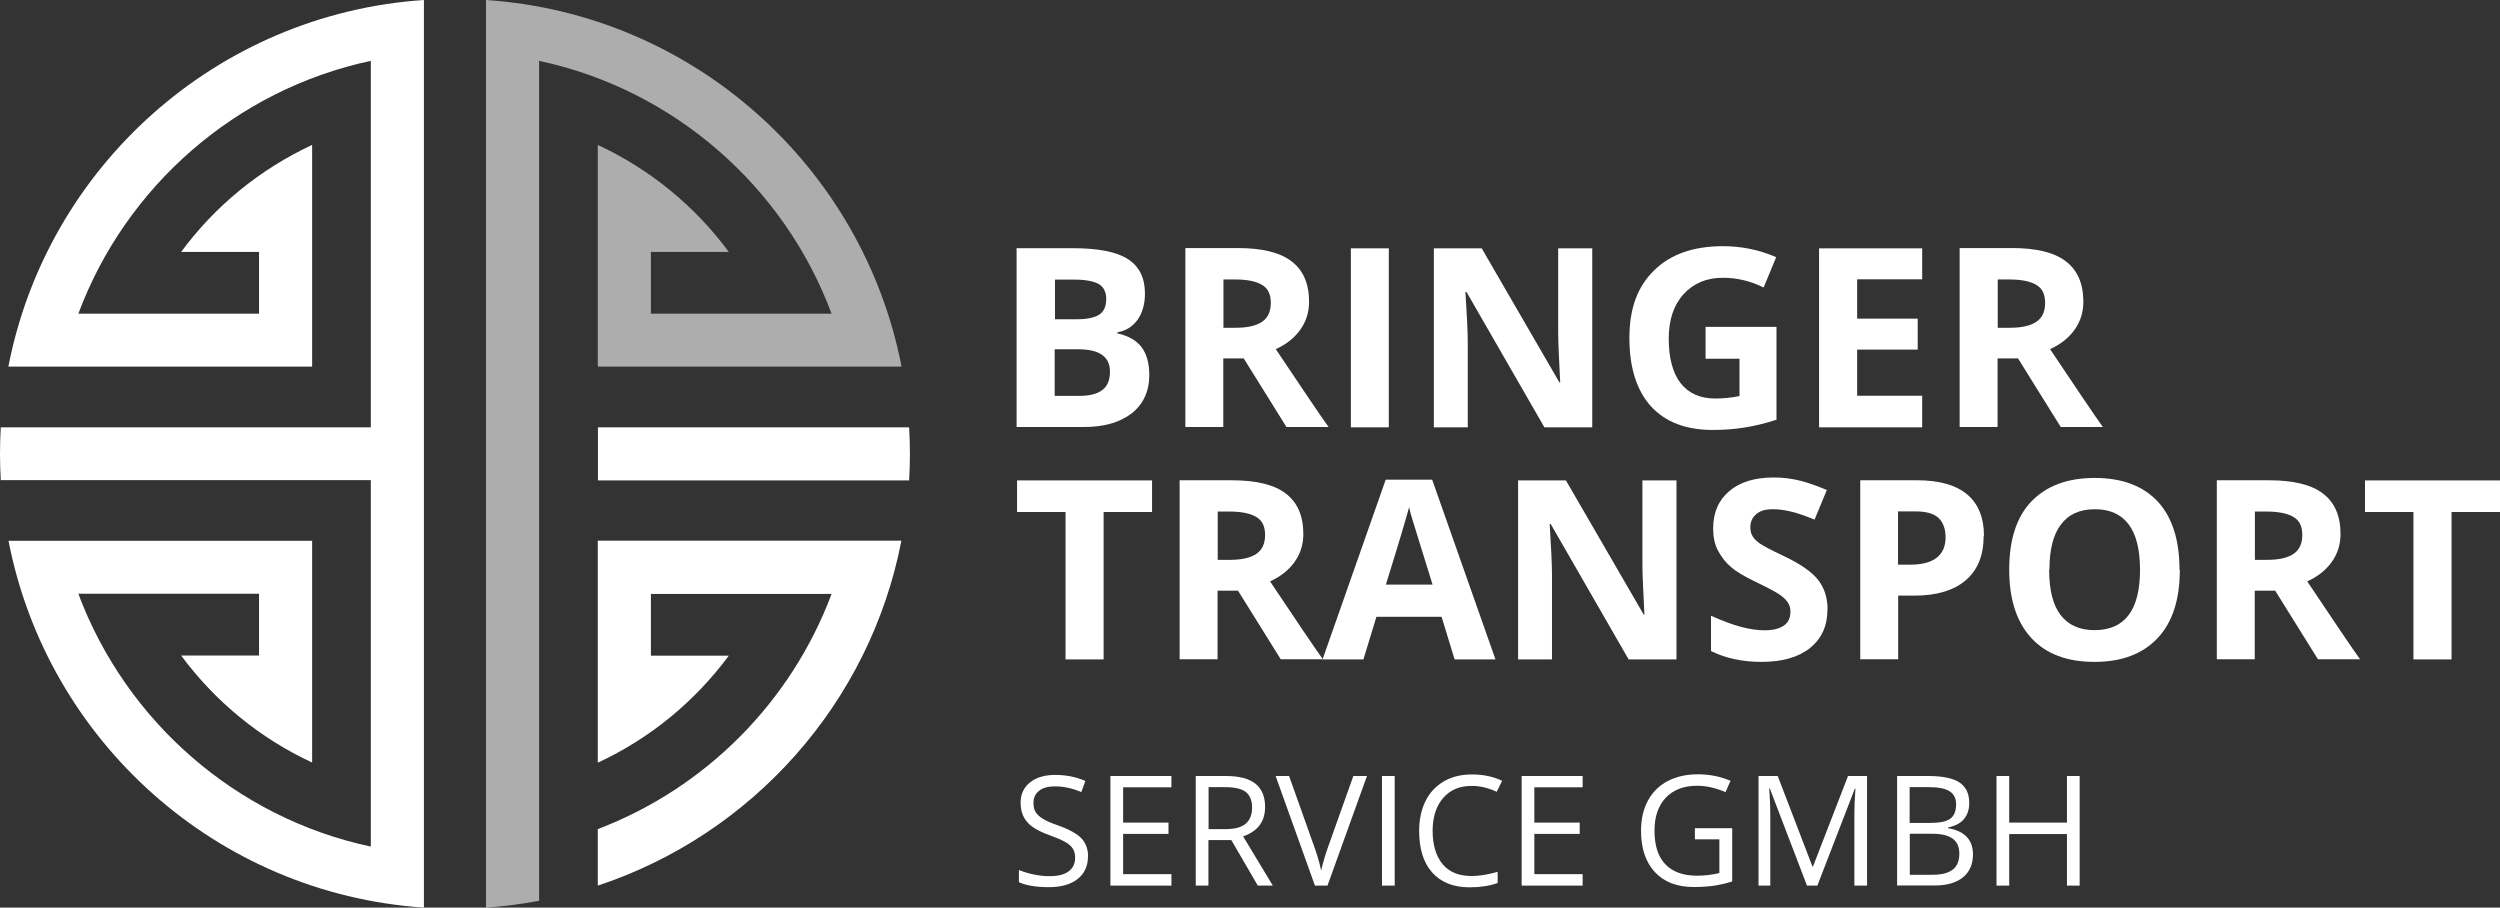 <?xml version="1.0" encoding="UTF-8"?><svg id="Ebene_1" xmlns="http://www.w3.org/2000/svg" viewBox="0 0 161.47 58.62"><rect x="0" y="0" width="161.47" height="58.62" fill="#333333" stroke="none"/><path d="M20.16,34.93v14.32c-3.37-1.56-6.27-3.95-8.46-6.91h5.03v-3.99H5.06c3.07,8.21,10.17,14.47,18.89,16.33v-23.67H.05h0c-.03-.55-.05-1.12-.05-1.7s.02-1.15.05-1.71h23.9V3.93c-8.72,1.86-15.83,8.12-18.89,16.33h11.67v-3.99h-5.03c2.18-2.96,5.09-5.34,8.46-6.91v14.32H.54C3.04,10.79,13.98.9,27.38,0v58.62c-13.4-.9-24.33-10.79-26.83-23.69h19.61Z" style="fill:#fff;"/><path d="M58.72,27.6h-20.1v3.43h20.1c.03-.57.05-1.14.05-1.71s-.02-1.15-.05-1.71h0Z" style="fill:#fff;"/><path d="M34.82,3.93c8.72,1.86,15.83,8.12,18.89,16.33h-11.67v-3.99h5.03c-2.18-2.96-5.09-5.34-8.46-6.91v14.32h19.62C55.73,10.79,44.79.9,31.39,0v58.62c1.16-.08,2.31-.23,3.43-.44V3.93Z" style="fill:#fff; opacity:.6;"/><path d="M38.61,49.26c3.37-1.56,6.27-3.95,8.46-6.91h-5.03v-3.99h11.67c-2.61,6.98-8.14,12.54-15.1,15.19v3.65c9.97-3.3,17.58-11.79,19.61-22.28h-19.61v14.34Z" style="fill:#fff;"/><path d="M65.68,16.03h3.6c1.64,0,2.83.23,3.56.7.74.47,1.11,1.21,1.11,2.23,0,.69-.17,1.26-.48,1.7-.33.44-.75.71-1.3.8v.07c.73.17,1.26.47,1.58.92.33.45.48,1.05.48,1.78,0,1.05-.39,1.88-1.14,2.47-.77.59-1.79.88-3.1.88h-4.33v-11.56h.02ZM68.12,20.62h1.43c.66,0,1.14-.1,1.45-.3s.45-.55.45-1.02c0-.44-.17-.77-.48-.95s-.84-.29-1.54-.29h-1.29v2.57h-.01ZM68.12,22.56v3.01h1.59c.68,0,1.17-.13,1.5-.39.33-.25.48-.65.48-1.18,0-.96-.68-1.44-2.05-1.44,0,0-1.52,0-1.52,0Z" style="fill:#fff;"/><path d="M79.01,23.15v4.43h-2.45v-11.56h3.37c1.57,0,2.74.28,3.49.86.75.57,1.13,1.44,1.13,2.61,0,.68-.19,1.28-.57,1.81s-.9.94-1.58,1.25c1.74,2.6,2.87,4.28,3.41,5.03h-2.72l-2.76-4.43h-1.32ZM79.01,21.17h.79c.78,0,1.34-.13,1.72-.39.37-.25.56-.66.56-1.22s-.19-.94-.57-1.16c-.38-.23-.96-.35-1.75-.35h-.74v3.12h0Z" style="fill:#fff;"/><path d="M87.25,27.6v-11.56h2.45v11.56s-2.45,0-2.45,0Z" style="fill:#fff;"/><path d="M102.86,27.6h-3.11l-5.03-8.74h-.07c.1,1.54.15,2.65.15,3.3v5.44h-2.19v-11.56h3.09l5.02,8.66h.05c-.07-1.5-.13-2.56-.13-3.19v-5.47h2.2v11.56h.02Z" style="fill:#fff;"/><path d="M110.16,21.11h4.58v6c-.74.24-1.45.41-2.1.51s-1.32.15-2.01.15c-1.74,0-3.07-.51-4.01-1.54-.92-1.03-1.38-2.5-1.38-4.41s.53-3.32,1.6-4.36c1.07-1.05,2.55-1.56,4.45-1.56,1.18,0,2.33.23,3.43.71l-.81,1.96c-.84-.42-1.72-.63-2.63-.63-1.06,0-1.91.36-2.55,1.07s-.95,1.67-.95,2.87.25,2.21.77,2.87,1.26.99,2.24.99c.51,0,1.03-.05,1.56-.16v-2.41h-2.19v-2.04h0Z" style="fill:#fff;"/><path d="M124.15,27.6h-6.66v-11.56h6.66v2h-4.2v2.54h3.91v2h-3.91v2.98h4.2v2.02h0v.02Z" style="fill:#fff;"/><path d="M129.02,23.15v4.43h-2.45v-11.56h3.37c1.57,0,2.74.28,3.49.86.75.57,1.13,1.44,1.13,2.61,0,.68-.19,1.28-.57,1.81s-.9.94-1.58,1.25c1.74,2.6,2.87,4.28,3.41,5.03h-2.72l-2.76-4.43h-1.32ZM129.02,21.17h.79c.78,0,1.34-.13,1.72-.39s.56-.66.56-1.22-.19-.94-.57-1.16c-.38-.23-.96-.35-1.75-.35h-.74v3.12h0Z" style="fill:#fff;"/><path d="M71.27,42.59h-2.45v-9.52h-3.13v-2.04h8.72v2.04h-3.13s0,9.52,0,9.52Z" style="fill:#fff;"/><path d="M78.64,38.15v4.43h-2.45v-11.56h3.37c1.57,0,2.74.28,3.49.86.75.57,1.13,1.44,1.13,2.61,0,.68-.19,1.28-.57,1.81s-.9.94-1.58,1.25c1.74,2.6,2.87,4.28,3.41,5.03h-2.72l-2.76-4.43h-1.32ZM78.64,36.16h.79c.78,0,1.34-.13,1.72-.39.37-.25.56-.66.56-1.22s-.19-.94-.57-1.16c-.38-.23-.96-.35-1.75-.35h-.74v3.12h0Z" style="fill:#fff;"/><path d="M93.95,42.59l-.84-2.75h-4.21l-.84,2.75h-2.64l4.08-11.61h3l4.09,11.61h-2.64.01ZM92.53,37.77c-.78-2.5-1.21-3.9-1.31-4.23s-.17-.59-.21-.78c-.18.68-.67,2.34-1.5,5h3.02Z" style="fill:#fff;"/><path d="M108.3,42.59h-3.11l-5.03-8.74h-.07c.1,1.54.15,2.65.15,3.3v5.44h-2.19v-11.56h3.09l5.02,8.66h.05c-.07-1.5-.13-2.56-.13-3.19v-5.47h2.2v11.56h.02Z" style="fill:#fff;"/><path d="M118.03,39.38c0,1.05-.38,1.87-1.12,2.47-.75.6-1.79.9-3.13.9-1.23,0-2.32-.23-3.27-.7v-2.28c.78.35,1.44.59,1.98.73s1.03.21,1.48.21c.55,0,.94-.1,1.24-.3s.43-.51.43-.92c0-.23-.06-.43-.19-.61s-.31-.35-.56-.51-.74-.43-1.5-.79c-.7-.34-1.24-.65-1.58-.95-.36-.3-.63-.66-.85-1.07s-.31-.88-.31-1.43c0-1.03.35-1.82,1.04-2.41s1.66-.88,2.87-.88c.6,0,1.17.07,1.72.21s1.12.35,1.71.6l-.79,1.91c-.62-.25-1.12-.43-1.53-.52-.41-.1-.8-.15-1.18-.15-.46,0-.82.1-1.07.33-.25.21-.37.5-.37.85,0,.21.05.41.15.57.1.17.25.31.47.47.22.15.73.42,1.55.81,1.08.51,1.82,1.03,2.22,1.55s.6,1.15.6,1.91h0Z" style="fill:#fff;"/><path d="M128.12,34.63c0,1.25-.39,2.19-1.16,2.85s-1.89.99-3.31.99h-1.05v4.11h-2.45v-11.56h3.69c1.4,0,2.47.3,3.2.9.73.61,1.1,1.5,1.1,2.69v.02ZM122.58,36.47h.81c.75,0,1.32-.15,1.7-.45s.57-.73.57-1.3-.16-1-.47-1.28-.81-.41-1.48-.41h-1.12v3.43h0Z" style="fill:#fff;"/><path d="M140.79,36.8c0,1.92-.47,3.39-1.43,4.41s-2.31,1.54-4.08,1.54-3.13-.51-4.08-1.54-1.43-2.51-1.43-4.42.47-3.4,1.43-4.4,2.32-1.52,4.09-1.52,3.13.51,4.08,1.53c.94,1.02,1.4,2.5,1.4,4.41h.01ZM132.35,36.8c0,1.29.24,2.26.73,2.91s1.23.99,2.2.99c1.96,0,2.94-1.3,2.94-3.9s-.98-3.91-2.91-3.91c-.98,0-1.71.33-2.2.99-.5.65-.74,1.63-.74,2.91h-.01Z" style="fill:#fff;"/><path d="M145.63,38.15v4.43h-2.45v-11.56h3.37c1.57,0,2.74.28,3.49.86.75.57,1.13,1.44,1.13,2.61,0,.68-.19,1.28-.57,1.81s-.9.94-1.58,1.25c1.74,2.6,2.87,4.28,3.41,5.03h-2.72l-2.76-4.43h-1.32ZM145.63,36.16h.79c.78,0,1.34-.13,1.72-.39s.56-.66.56-1.22-.19-.94-.57-1.16c-.38-.23-.96-.35-1.75-.35h-.74v3.12h0Z" style="fill:#fff;"/><path d="M158.33,42.59h-2.45v-9.52h-3.13v-2.04h8.72v2.04h-3.13v9.52h0Z" style="fill:#fff;"/><path d="M70.27,55.32c0,.62-.23,1.11-.68,1.46s-1.06.52-1.84.52c-.84,0-1.48-.11-1.94-.32v-.79c.29.12.61.22.95.29.34.07.68.11,1.02.11.55,0,.96-.1,1.24-.31.28-.21.42-.5.42-.87,0-.25-.05-.45-.15-.6-.1-.16-.26-.3-.49-.43-.23-.13-.58-.28-1.05-.45-.66-.24-1.13-.51-1.41-.84-.28-.32-.42-.74-.42-1.26,0-.54.21-.98.61-1.3s.95-.48,1.63-.48,1.35.13,1.94.39l-.26.72c-.58-.25-1.15-.37-1.7-.37-.44,0-.78.09-1.02.28-.25.19-.37.45-.37.78,0,.25.04.45.14.6s.24.3.46.43c.21.13.54.28.98.43.74.26,1.25.55,1.53.85.28.3.42.7.42,1.18Z" style="fill:#fff;"/><path d="M75.66,57.2h-3.94v-7.08h3.94v.73h-3.12v2.28h2.93v.73h-2.93v2.6h3.12v.74Z" style="fill:#fff;"/><path d="M78.05,54.26v2.94h-.82v-7.08h1.94c.87,0,1.51.17,1.92.5s.62.83.62,1.5c0,.94-.47,1.57-1.42,1.9l1.92,3.18h-.97l-1.71-2.94h-1.48ZM78.05,53.55h1.13c.58,0,1.01-.12,1.28-.35.27-.23.41-.58.41-1.04s-.14-.8-.41-1.01c-.28-.21-.72-.31-1.33-.31h-1.07v2.71Z" style="fill:#fff;"/><path d="M87.4,50.12h.89l-2.55,7.08h-.81l-2.54-7.08h.87l1.63,4.58c.19.53.34,1.04.44,1.53.12-.52.27-1.04.46-1.56l1.62-4.55Z" style="fill:#fff;"/><path d="M89.26,57.2v-7.08h.82v7.08h-.82Z" style="fill:#fff;"/><path d="M95.05,50.76c-.78,0-1.39.26-1.84.78-.45.52-.68,1.23-.68,2.13s.22,1.64.65,2.15,1.05.76,1.86.76c.49,0,1.06-.09,1.69-.27v.72c-.49.18-1.1.28-1.81.28-1.04,0-1.85-.32-2.41-.95-.57-.63-.85-1.53-.85-2.7,0-.73.14-1.37.41-1.92.27-.55.67-.97,1.18-1.27s1.12-.45,1.82-.45c.74,0,1.39.14,1.95.41l-.35.71c-.54-.25-1.07-.38-1.61-.38Z" style="fill:#fff;"/><path d="M102.22,57.2h-3.94v-7.08h3.94v.73h-3.12v2.28h2.93v.73h-2.93v2.6h3.12v.74Z" style="fill:#fff;"/><path d="M109.47,53.49h2.41v3.44c-.37.12-.75.21-1.14.27s-.84.09-1.35.09c-1.07,0-1.91-.32-2.5-.96-.6-.64-.9-1.53-.9-2.68,0-.74.15-1.38.44-1.93.3-.55.72-.98,1.28-1.27.55-.29,1.21-.44,1.95-.44s1.46.14,2.11.42l-.32.73c-.64-.27-1.25-.41-1.84-.41-.86,0-1.53.26-2.02.77-.48.51-.73,1.22-.73,2.13,0,.96.23,1.68.7,2.17.47.49,1.15.74,2.05.74.49,0,.97-.06,1.44-.17v-2.18h-1.58v-.74Z" style="fill:#fff;"/><path d="M116.71,57.2l-2.4-6.27h-.04c.04.5.07,1.09.07,1.77v4.5h-.76v-7.08h1.24l2.24,5.84h.04l2.26-5.84h1.23v7.08h-.82v-4.56c0-.52.02-1.09.07-1.7h-.04l-2.42,6.26h-.66Z" style="fill:#fff;"/><path d="M122.52,50.12h2c.94,0,1.62.14,2.04.42.42.28.63.72.63,1.33,0,.42-.12.77-.35,1.04-.23.27-.58.45-1.02.53v.05c1.07.18,1.61.75,1.61,1.69,0,.63-.21,1.13-.64,1.48-.43.35-1.03.53-1.79.53h-2.47v-7.08ZM123.35,53.15h1.36c.58,0,1-.09,1.25-.27s.38-.49.38-.92c0-.4-.14-.68-.43-.86-.28-.18-.74-.26-1.36-.26h-1.21v2.32ZM123.35,53.85v2.65h1.48c.57,0,1-.11,1.29-.33.29-.22.43-.57.43-1.04,0-.44-.15-.76-.44-.97-.3-.21-.74-.31-1.35-.31h-1.41Z" style="fill:#fff;"/><path d="M134.32,57.2h-.82v-3.33h-3.73v3.33h-.82v-7.08h.82v3.01h3.73v-3.01h.82v7.08Z" style="fill:#fff;"/></svg>